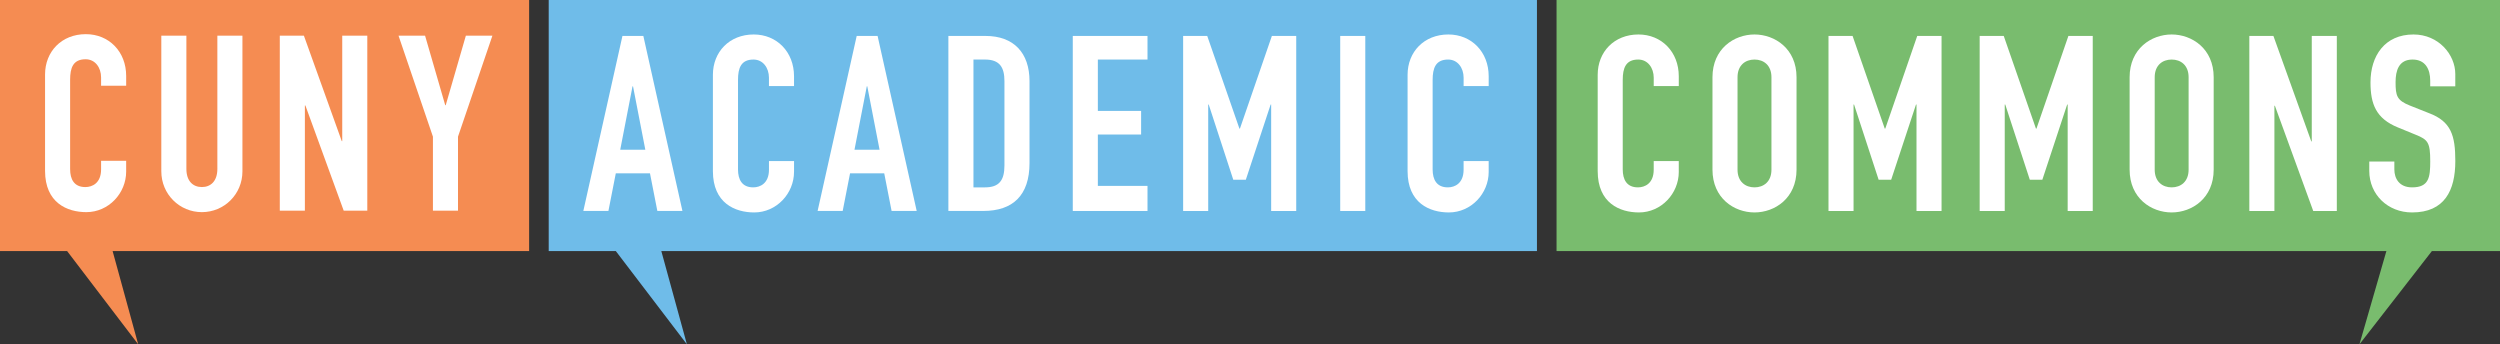<?xml version="1.0" encoding="utf-8"?>
<!-- Generator: Adobe Illustrator 15.0.2, SVG Export Plug-In . SVG Version: 6.00 Build 0)  -->
<!DOCTYPE svg PUBLIC "-//W3C//DTD SVG 1.1//EN" "http://www.w3.org/Graphics/SVG/1.1/DTD/svg11.dtd">
<svg version="1.1" id="Layer_1" xmlns="http://www.w3.org/2000/svg" xmlns:xlink="http://www.w3.org/1999/xlink" x="0px" y="0px"
	 width="175.791px" height="24.212px" viewBox="0 0 175.791 24.212" enable-background="new 0 0 175.791 24.212"
	 xml:space="preserve">
<rect x="0" y="0" width="175.791" height="24.212" fill="#333333" stroke="none"/>
<g>
	<polygon fill="#F58C52" points="0,17.653 0,0 37.206,0 37.206,17.653 7.918,17.653 9.718,24.212 4.718,17.653 	"/>
	<polygon fill="#6FBCE9" points="38.583,17.653 38.583,0 108.073,0 108.073,17.653 46.501,17.653 48.301,24.212 43.301,17.653 	"/>
	<path fill="#FFFFFF" d="M43.768,2.527h1.469l2.749,12.306h-1.764l-0.518-2.645h-2.403l-0.519,2.645h-1.764L43.768,2.527z
		 M44.512,6.07h-0.035l-0.865,4.46h1.765L44.512,6.07z"/>
	<path fill="#FFFFFF" d="M55.833,12.085c0,1.521-1.228,2.853-2.8,2.853c-1.348,0-2.904-0.656-2.904-2.904V5.258
		c0-1.607,1.159-2.834,2.87-2.834c1.625,0,2.834,1.227,2.834,2.938v0.691H54.07V5.466c0-0.691-0.415-1.279-1.089-1.279
		c-0.881,0-1.087,0.604-1.087,1.435v6.292c0,0.708,0.276,1.261,1.071,1.261c0.484,0,1.106-0.276,1.106-1.245v-0.604h1.763V12.085z"
		/>
	<path fill="#FFFFFF" d="M60.24,2.527h1.469l2.75,12.306h-1.765l-0.518-2.645h-2.403l-0.518,2.645h-1.763L60.24,2.527z M60.984,6.07
		H60.95l-0.866,4.46h1.764L60.984,6.07z"/>
	<path fill="#FFFFFF" d="M66.688,2.527h2.61c1.988,0,3.094,1.192,3.094,3.181v5.756c0,2.28-1.175,3.369-3.25,3.369h-2.455V2.527z
		 M68.45,13.175h0.813c0.985,0,1.366-0.484,1.366-1.539V5.708c0-0.969-0.329-1.521-1.366-1.521H68.45V13.175z"/>
	<polygon fill="#FFFFFF" points="75.434,2.527 80.688,2.527 80.688,4.187 77.197,4.187 77.197,7.799 80.239,7.799 80.239,9.459 
		77.197,9.459 77.197,13.071 80.688,13.071 80.688,14.835 75.434,14.835 	"/>
	<polygon fill="#FFFFFF" points="83.194,2.527 84.888,2.527 87.152,9.044 87.187,9.044 89.434,2.527 91.146,2.527 91.146,14.835 
		89.383,14.835 89.383,7.349 89.348,7.349 87.602,12.639 86.72,12.639 84.992,7.349 84.957,7.349 84.957,14.835 83.194,14.835 	"/>
	<rect x="94.239" y="2.527" fill="#FFFFFF" width="1.763" height="12.308"/>
	<path fill="#FFFFFF" d="M104.679,12.085c0,1.521-1.227,2.853-2.8,2.853c-1.349,0-2.903-0.656-2.903-2.904V5.258
		c0-1.607,1.157-2.834,2.869-2.834c1.625,0,2.834,1.227,2.834,2.938v0.691h-1.763V5.466c0-0.691-0.415-1.279-1.089-1.279
		c-0.881,0-1.089,0.604-1.089,1.435v6.292c0,0.708,0.276,1.261,1.071,1.261c0.484,0,1.106-0.276,1.106-1.245v-0.604h1.763V12.085z"
		/>
	<path fill="#FFFFFF" d="M8.871,12.064c0,1.521-1.227,2.853-2.8,2.853c-1.348,0-2.903-0.656-2.903-2.903V5.238
		c0-1.608,1.158-2.836,2.869-2.836c1.625,0,2.835,1.228,2.835,2.938v0.69H7.108V5.444c0-0.691-0.415-1.277-1.089-1.277
		c-0.881,0-1.088,0.604-1.088,1.434v6.292c0,0.708,0.276,1.261,1.071,1.261c0.484,0,1.106-0.275,1.106-1.244v-0.604h1.763V12.064z"
		/>
	<path fill="#FFFFFF" d="M17.047,12.047c0,1.607-1.279,2.87-2.852,2.87c-1.574,0-2.852-1.263-2.852-2.87V2.506h1.763v9.368
		c0,0.865,0.466,1.279,1.089,1.279c0.622,0,1.089-0.414,1.089-1.279V2.506h1.763V12.047z"/>
	<polygon fill="#FFFFFF" points="19.674,2.506 21.368,2.506 24.031,9.922 24.065,9.922 24.065,2.506 25.827,2.506 25.827,14.813 
		24.168,14.813 21.473,7.415 21.438,7.415 21.438,14.813 19.674,14.813 	"/>
	<polygon fill="#FFFFFF" points="30.442,9.61 28.022,2.506 29.889,2.506 31.307,7.398 31.341,7.398 32.758,2.506 34.625,2.506 
		32.205,9.61 32.205,14.813 30.442,14.813 	"/>
	<polygon fill="#79BC6E" points="109.451,17.653 109.451,0 175.791,0 175.791,17.653 171.003,17.653 165.907,24.212 167.803,17.653 
			"/>
	<path fill="#FFFFFF" d="M118.046,12.085c0,1.521-1.228,2.853-2.8,2.853c-1.348,0-2.902-0.656-2.902-2.904V5.258
		c0-1.607,1.156-2.834,2.868-2.834c1.624,0,2.834,1.227,2.834,2.938v0.691h-1.762V5.466c0-0.691-0.416-1.279-1.09-1.279
		c-0.882,0-1.089,0.604-1.089,1.435v6.292c0,0.708,0.276,1.261,1.071,1.261c0.485,0,1.107-0.276,1.107-1.245v-0.604h1.762V12.085z"
		/>
	<path fill="#FFFFFF" d="M120.415,5.431c0-2.005,1.521-3.007,2.955-3.007s2.956,1.002,2.956,3.007v6.498
		c0,2.006-1.521,3.009-2.956,3.009s-2.955-1.003-2.955-3.009V5.431z M122.177,11.929c0,0.849,0.555,1.246,1.193,1.246
		c0.64,0,1.192-0.397,1.192-1.246V5.431c0-0.848-0.553-1.244-1.192-1.244c-0.639,0-1.193,0.396-1.193,1.244V11.929z"/>
	<polygon fill="#FFFFFF" points="128.573,2.527 130.267,2.527 132.53,9.044 132.565,9.044 134.813,2.527 136.523,2.527 
		136.523,14.835 134.761,14.835 134.761,7.349 134.727,7.349 132.98,12.639 132.099,12.639 130.37,7.349 130.335,7.349 
		130.335,14.835 128.573,14.835 	"/>
	<polygon fill="#FFFFFF" points="139.203,2.527 140.896,2.527 143.161,9.044 143.196,9.044 145.442,2.527 147.154,2.527 
		147.154,14.835 145.391,14.835 145.391,7.349 145.356,7.349 143.61,12.639 142.729,12.639 141.001,7.349 140.966,7.349 
		140.966,14.835 139.203,14.835 	"/>
	<path fill="#FFFFFF" d="M149.747,5.431c0-2.005,1.521-3.007,2.955-3.007s2.956,1.002,2.956,3.007v6.498
		c0,2.006-1.521,3.009-2.956,3.009s-2.955-1.003-2.955-3.009V5.431z M151.511,11.929c0,0.849,0.552,1.246,1.191,1.246
		s1.193-0.397,1.193-1.246V5.431c0-0.848-0.554-1.244-1.193-1.244s-1.191,0.396-1.191,1.244V11.929z"/>
	<polygon fill="#FFFFFF" points="158.165,2.527 159.858,2.527 162.52,9.941 162.555,9.941 162.555,2.527 164.317,2.527 
		164.317,14.835 162.658,14.835 159.962,7.437 159.928,7.437 159.928,14.835 158.165,14.835 	"/>
	<path fill="#FFFFFF" d="M172.648,6.07h-1.764V5.673c0-0.812-0.345-1.486-1.243-1.486c-0.969,0-1.193,0.778-1.193,1.59
		c0,0.951,0.086,1.279,1.002,1.643l1.349,0.536c1.556,0.586,1.85,1.572,1.85,3.37c0,2.074-0.76,3.612-3.042,3.612
		c-1.712,0-3.008-1.263-3.008-2.922V11.36h1.763v0.553c0,0.64,0.347,1.262,1.245,1.262c1.192,0,1.278-0.709,1.278-1.833
		c0-1.313-0.154-1.521-1.019-1.867l-1.263-0.518c-1.521-0.623-1.919-1.625-1.919-3.164c0-1.866,1.004-3.369,3.025-3.369
		c1.763,0,2.938,1.416,2.938,2.782V6.07z"/>
</g>
</svg>
